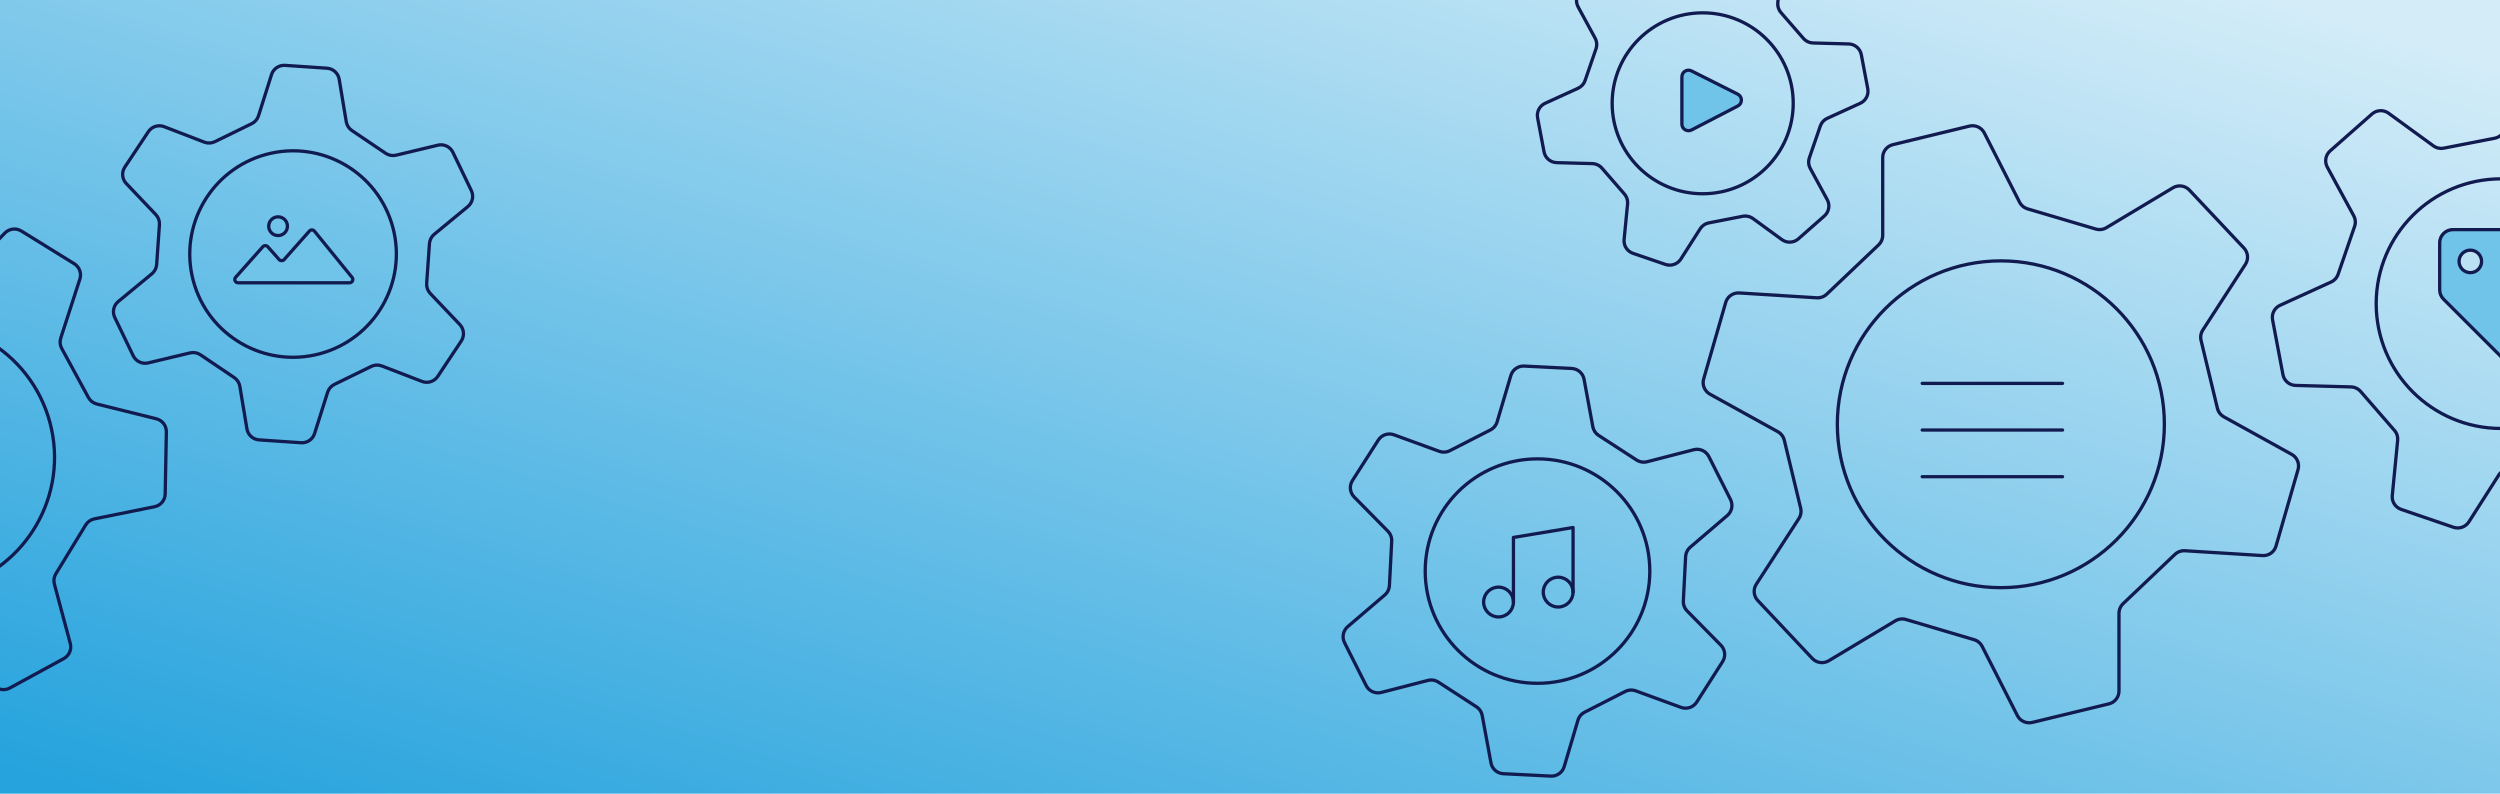 <svg width="1512" height="480" viewBox="0 0 1512 480" fill="none" xmlns="http://www.w3.org/2000/svg">
<g clip-path="url(#clip0_1817_12650)">
<rect width="1512" height="480" fill="url(#paint0_linear_1817_12650)"/>
<path fill-rule="evenodd" clip-rule="evenodd" d="M1519.31 222.368C1522.43 225.49 1527.5 225.49 1530.62 222.368L1559.07 193.943C1562.19 190.818 1562.19 185.75 1559.07 182.625L1517.63 141.217C1516.13 139.718 1514.09 138.876 1511.97 138.876H1483.52C1479.1 138.876 1475.52 142.458 1475.52 146.876V175.295C1475.52 177.418 1476.36 179.454 1477.87 180.954L1519.31 222.368ZM1494.05 164.901C1497.81 164.901 1500.86 161.855 1500.86 158.096C1500.86 154.338 1497.81 151.291 1494.05 151.291C1490.29 151.291 1487.24 154.338 1487.24 158.096C1487.24 161.855 1490.29 164.901 1494.05 164.901Z" fill="#70C3E9"/>
<path d="M921.872 220.403L950.621 221.844C954.786 222.052 958.262 225.095 959.02 229.196L964.327 257.897C964.676 259.788 965.788 261.452 967.401 262.498L990.362 277.39C992.006 278.457 994.022 278.785 995.92 278.296L1024.13 271.019C1028.23 269.962 1032.51 271.903 1034.41 275.682L1047.51 301.652C1049.37 305.353 1048.47 309.849 1045.32 312.543L1022.9 331.721C1021.44 332.97 1020.56 334.763 1020.46 336.681L1019.08 363.512C1018.98 365.473 1019.7 367.385 1021.08 368.784L1041.5 389.52C1044.44 392.512 1044.93 397.142 1042.67 400.68L1027.03 425.161C1024.76 428.716 1020.32 430.216 1016.36 428.769L988.953 418.764C987.125 418.097 985.102 418.221 983.369 419.106L958.823 431.64C957.115 432.513 955.84 434.048 955.296 435.886L946.982 463.946C945.803 467.928 942.052 470.586 937.904 470.379L909.156 468.944C904.99 468.736 901.513 465.693 900.755 461.592L895.448 432.89C895.099 431 893.988 429.337 892.376 428.291L869.413 413.391C867.769 412.324 865.752 411.996 863.854 412.485L835.646 419.761C831.548 420.819 827.266 418.877 825.361 415.098L812.269 389.129C810.404 385.427 811.307 380.931 814.458 378.237L836.878 359.067C838.337 357.819 839.22 356.026 839.319 354.108L840.708 327.269C840.809 325.308 840.082 323.395 838.704 321.996L818.278 301.261C815.331 298.27 814.845 293.637 817.106 290.098L832.745 265.628C835.017 262.073 839.452 260.573 843.415 262.019L870.821 272.024C872.65 272.692 874.674 272.568 876.407 271.682L900.953 259.139C902.66 258.267 903.935 256.732 904.479 254.894L912.793 226.836C913.973 222.854 917.724 220.195 921.872 220.403ZM921.772 222.401C918.546 222.239 915.627 224.306 914.71 227.403L906.397 255.463C905.697 257.826 904.058 259.799 901.863 260.921L877.317 273.464C875.089 274.602 872.486 274.761 870.136 273.903L842.728 263.898C839.646 262.773 836.196 263.94 834.429 266.705L818.791 291.176C817.032 293.928 817.411 297.53 819.703 299.857L840.129 320.593C841.9 322.391 842.835 324.851 842.705 327.373L841.316 354.212C841.189 356.677 840.054 358.982 838.178 360.587L815.757 379.757C813.306 381.852 812.604 385.35 814.055 388.228L827.147 414.198C828.629 417.137 831.959 418.647 835.146 417.825L863.355 410.549C865.796 409.919 868.388 410.342 870.502 411.714L893.464 426.613C895.537 427.958 896.966 430.097 897.415 432.527L902.721 461.227C903.311 464.417 906.015 466.784 909.256 466.946L938.004 468.381C941.23 468.542 944.147 466.474 945.064 463.378L953.378 435.318C954.078 432.954 955.718 430.981 957.914 429.86L982.459 417.325C984.687 416.187 987.288 416.028 989.638 416.885L1017.05 426.89C1020.13 428.016 1023.58 426.849 1025.34 424.084L1040.99 399.603C1042.74 396.851 1042.37 393.25 1040.07 390.924L1019.65 370.187C1017.88 368.389 1016.95 365.929 1017.08 363.409L1018.46 336.579C1018.59 334.113 1019.72 331.807 1021.6 330.202L1044.02 311.023C1046.47 308.928 1047.17 305.431 1045.72 302.552L1032.63 276.583C1031.15 273.643 1027.82 272.134 1024.63 272.956L996.419 280.232C993.979 280.861 991.387 280.439 989.273 279.068L966.312 264.177C964.238 262.831 962.81 260.692 962.36 258.261L957.053 229.56C956.464 226.371 953.76 224.004 950.52 223.842L921.772 222.401ZM1137.66 142.302V95.272C1137.66 91.118 1140.51 87.504 1144.54 86.525L1190.87 75.299C1194.92 74.317 1199.11 76.247 1201.01 79.963L1222.31 121.819C1223.18 123.531 1224.72 124.811 1226.56 125.356L1267.83 137.571C1269.71 138.127 1271.73 137.87 1273.41 136.862L1313.69 112.718C1317.31 110.542 1321.97 111.188 1324.87 114.269L1357.87 149.347C1360.71 152.366 1361.12 156.934 1358.87 160.412L1333.09 200.16C1332.05 201.771 1331.71 203.741 1332.16 205.608L1342.07 246.732C1342.53 248.64 1343.77 250.267 1345.48 251.218L1386.52 273.927C1390.2 275.959 1391.98 280.26 1390.81 284.293L1377.49 330.525C1376.33 334.58 1372.5 337.278 1368.29 337.015L1321.37 334.087C1319.43 333.965 1317.52 334.658 1316.11 336L1284.74 365.825C1283.35 367.146 1282.56 368.98 1282.56 370.898V417.927C1282.56 422.082 1279.72 425.697 1275.68 426.675L1229.36 437.894C1225.31 438.875 1221.11 436.945 1219.22 433.23L1197.91 391.38C1197.04 389.668 1195.51 388.39 1193.66 387.844L1152.41 375.622C1150.53 375.065 1148.5 375.322 1146.82 376.33L1106.54 400.482C1102.91 402.658 1098.26 402.012 1095.36 398.929L1062.36 363.852C1059.52 360.834 1059.11 356.266 1061.37 352.789L1087.14 313.041C1088.19 311.43 1088.53 309.459 1088.08 307.593L1078.17 266.461C1077.71 264.552 1076.47 262.924 1074.75 261.974L1033.71 239.274C1030.03 237.242 1028.25 232.94 1029.41 228.906L1042.74 182.667C1043.91 178.612 1047.74 175.913 1051.95 176.177L1098.86 179.114C1100.8 179.236 1102.71 178.542 1104.12 177.201L1135.49 147.376C1136.88 146.054 1137.66 144.22 1137.66 142.302ZM996.802 345.394C996.801 308.465 966.841 278.526 929.883 278.526C892.924 278.526 862.965 308.465 862.965 345.394C862.965 382.324 892.924 412.263 929.883 412.263C966.841 412.263 996.802 382.324 996.802 345.394ZM1308.01 256.595C1308.01 202.569 1264.18 158.77 1210.11 158.77C1156.05 158.77 1112.22 202.569 1112.22 256.595C1112.22 310.622 1156.05 354.421 1210.11 354.421C1264.18 354.421 1308.01 310.622 1308.01 256.595ZM1531.29 51.138C1533.52 47.639 1537.86 46.121 1541.79 47.465L1573.41 58.277C1577.36 59.627 1579.86 63.512 1579.46 67.664L1576.21 101.062C1576.02 102.975 1576.63 104.88 1577.89 106.331L1598.36 129.883C1599.65 131.362 1601.49 132.236 1603.45 132.289L1636.96 133.195C1641.19 133.31 1644.77 136.358 1645.56 140.517L1651.84 173.699C1652.61 177.771 1650.5 181.843 1646.73 183.562L1615.89 197.632C1614.14 198.428 1612.8 199.907 1612.17 201.721L1602.18 230.722C1601.54 232.58 1601.72 234.621 1602.65 236.346L1618.64 265.743C1620.65 269.432 1619.84 274.018 1616.69 276.795L1591.37 299.116C1588.2 301.906 1583.53 302.123 1580.12 299.639L1553 279.882C1551.42 278.736 1549.44 278.297 1547.53 278.67L1516.68 284.692C1514.8 285.059 1513.15 286.181 1512.12 287.797L1494.02 316.162C1491.78 319.662 1487.45 321.18 1483.52 319.836L1451.9 309.015C1447.95 307.665 1445.45 303.781 1445.85 299.63L1449.1 266.23C1449.28 264.317 1448.68 262.412 1447.42 260.962L1426.95 237.41C1425.66 235.93 1423.81 235.057 1421.85 235.004L1388.35 234.097C1384.11 233.983 1380.53 230.934 1379.75 226.775L1373.47 193.601C1372.69 189.53 1374.8 185.459 1378.57 183.739L1409.42 169.661C1411.17 168.864 1412.51 167.386 1413.14 165.572L1423.12 136.579C1423.76 134.722 1423.59 132.681 1422.65 130.955L1406.66 101.55C1404.66 97.861 1405.47 93.275 1408.62 90.499L1433.94 68.183C1437.11 65.395 1441.78 65.177 1445.19 67.66L1472.31 87.412C1473.89 88.557 1475.86 88.997 1477.77 88.625L1508.63 82.609C1510.51 82.242 1512.16 81.12 1513.19 79.504L1531.29 51.138ZM1541.14 49.356C1538.09 48.312 1534.71 49.493 1532.98 52.215L1514.88 80.58C1513.55 82.657 1511.43 84.1 1509.01 84.572L1478.16 90.588C1475.7 91.066 1473.16 90.501 1471.14 89.029L1444.01 69.276C1441.36 67.345 1437.72 67.515 1435.26 69.683L1409.94 91.999C1407.49 94.158 1406.86 97.725 1408.42 100.594L1424.41 130C1425.62 132.219 1425.84 134.842 1425.01 137.23L1415.03 166.223C1414.22 168.556 1412.5 170.456 1410.25 171.48L1379.4 185.558C1376.47 186.896 1374.83 190.063 1375.43 193.229L1381.71 226.403C1382.33 229.638 1385.11 232.009 1388.4 232.098L1421.91 233.005C1424.43 233.073 1426.81 234.196 1428.46 236.098L1448.92 259.65C1450.55 261.515 1451.33 263.965 1451.09 266.425L1447.84 299.823C1447.53 303.052 1449.47 306.074 1452.54 307.124L1484.17 317.943C1487.22 318.989 1490.6 317.808 1492.33 315.086L1510.43 286.72C1511.76 284.644 1513.88 283.201 1516.29 282.729L1547.15 276.706C1549.61 276.227 1552.15 276.792 1554.17 278.265L1581.29 298.023C1583.95 299.955 1587.58 299.786 1590.04 297.616L1615.37 275.294C1617.81 273.134 1618.45 269.568 1616.89 266.699L1600.9 237.302C1599.69 235.083 1599.47 232.459 1600.29 230.071L1610.28 201.07C1611.08 198.737 1612.81 196.836 1615.06 195.812L1645.9 181.743C1648.84 180.406 1650.48 177.238 1649.88 174.071L1643.6 140.889C1642.98 137.654 1640.2 135.283 1636.91 135.194L1603.4 134.288C1600.88 134.22 1598.5 133.097 1596.85 131.194L1576.38 107.642C1574.76 105.777 1573.98 103.327 1574.22 100.868L1577.47 67.471C1577.78 64.241 1575.83 61.219 1572.76 60.17L1541.14 49.356ZM1587.2 183.651C1587.2 142.513 1553.83 109.163 1512.66 109.163C1471.49 109.163 1438.12 142.513 1438.12 183.651C1438.12 224.789 1471.49 258.138 1512.66 258.138C1553.83 258.138 1587.2 224.789 1587.2 183.651ZM1511.97 137.876C1514.36 137.876 1516.65 138.823 1518.33 140.51L1559.77 181.918C1563.29 185.433 1563.29 191.135 1559.77 194.65L1531.33 223.075C1527.81 226.587 1522.12 226.587 1518.6 223.075L1477.16 181.661C1475.47 179.973 1474.52 177.683 1474.52 175.295V146.876C1474.52 141.905 1478.55 137.876 1483.52 137.876H1511.97ZM1499.86 158.096C1499.86 154.891 1497.26 152.291 1494.05 152.291C1490.84 152.291 1488.24 154.891 1488.24 158.096C1488.24 161.301 1490.84 163.901 1494.05 163.901C1497.26 163.901 1499.86 161.302 1499.86 158.096ZM1042.12 -32.258C1044.36 -35.758 1048.69 -37.275 1052.62 -35.932L1072.26 -29.218C1076.2 -27.869 1078.7 -23.985 1078.3 -19.833L1076.21 1.703C1076.03 3.616 1076.63 5.521 1077.9 6.971L1091.47 22.589C1092.76 24.068 1094.6 24.94 1096.56 24.994L1118.11 25.582C1122.34 25.697 1125.92 28.746 1126.71 32.904L1130.61 53.511C1131.38 57.581 1129.27 61.652 1125.5 63.372L1105.57 72.464C1103.83 73.26 1102.48 74.739 1101.86 76.554L1095.25 95.764C1094.61 97.621 1094.78 99.661 1095.72 101.386L1106 120.298C1108.01 123.986 1107.2 128.571 1104.05 131.347L1088.34 145.199C1085.17 147.989 1080.5 148.207 1077.09 145.722L1059.64 133.006C1058.06 131.859 1056.08 131.42 1054.17 131.793L1033.68 135.789C1031.8 136.156 1030.15 137.279 1029.12 138.894L1017.44 157.197C1015.21 160.697 1010.87 162.215 1006.94 160.872L987.309 154.158C983.362 152.808 980.859 148.922 981.263 144.77L983.359 123.247C983.545 121.333 982.937 119.427 981.676 117.976L968.092 102.35C966.806 100.871 964.959 99.999 963 99.945L941.452 99.357C937.221 99.242 933.642 96.194 932.854 92.035L928.953 71.429C928.182 67.358 930.291 63.287 934.06 61.567L953.991 52.474C955.736 51.678 957.078 50.2 957.703 48.386L964.32 29.184C964.96 27.327 964.79 25.286 963.852 23.56L953.567 4.642C951.562 0.954 952.373 -3.631 955.522 -6.407L971.226 -20.252C974.39 -23.042 979.068 -23.259 982.477 -20.776L999.927 -8.066C1001.5 -6.92 1003.48 -6.48 1005.39 -6.853L1025.88 -10.85C1027.76 -11.217 1029.41 -12.339 1030.44 -13.955L1042.12 -32.258ZM1051.98 -34.04C1048.92 -35.085 1045.55 -33.904 1043.81 -31.182L1032.13 -12.879C1030.8 -10.802 1028.69 -9.359 1026.27 -8.887L1005.77 -4.89C1003.32 -4.411 1000.77 -4.976 998.75 -6.448L981.3 -19.159C978.648 -21.091 975.01 -20.922 972.549 -18.752L956.845 -4.907C954.396 -2.748 953.765 0.818 955.324 3.686L965.609 22.605C966.815 24.824 967.035 27.448 966.212 29.836L959.595 49.038C958.791 51.37 957.065 53.271 954.821 54.295L934.89 63.386C931.958 64.724 930.318 67.891 930.918 71.057L934.819 91.663C935.431 94.897 938.215 97.268 941.506 97.358L963.054 97.946C965.573 98.015 967.948 99.136 969.601 101.038L983.184 116.664C984.806 118.53 985.59 120.981 985.35 123.441L983.254 144.964C982.939 148.193 984.886 151.215 987.956 152.265L1007.59 158.979C1010.64 160.024 1014.02 158.843 1015.75 156.121L1027.43 137.818C1028.76 135.741 1030.88 134.298 1033.3 133.826L1053.79 129.83C1056.25 129.351 1058.79 129.916 1060.81 131.389L1078.26 144.105C1080.92 146.038 1084.55 145.869 1087.02 143.699L1102.73 129.847C1105.18 127.688 1105.81 124.122 1104.25 121.253L1093.96 102.343C1092.76 100.124 1092.54 97.501 1093.36 95.114L1099.97 75.904C1100.77 73.57 1102.5 71.669 1104.74 70.644L1124.67 61.553C1127.6 60.215 1129.24 57.048 1128.65 53.882L1124.74 33.276C1124.13 30.042 1121.35 27.671 1118.06 27.581L1096.51 26.993C1093.99 26.924 1091.61 25.803 1089.96 23.901L1076.39 8.283C1074.77 6.418 1073.98 3.969 1074.22 1.51L1076.31 -20.026C1076.62 -23.254 1074.68 -26.276 1071.61 -27.325L1051.98 -34.04ZM1083.54 62.474C1083.54 32.811 1059.47 8.763 1029.79 8.763C1000.1 8.763 976.035 32.811 976.035 62.474C976.035 92.137 1000.1 116.185 1029.79 116.185C1059.47 116.185 1083.54 92.137 1083.54 62.474ZM998.802 345.394C998.802 383.43 967.944 414.263 929.883 414.263C891.821 414.263 860.965 383.43 860.965 345.394C860.965 307.359 891.821 276.526 929.883 276.526C967.944 276.526 998.801 307.359 998.802 345.394ZM1310.01 256.595C1310.01 311.728 1265.29 356.421 1210.11 356.421C1154.94 356.421 1110.22 311.728 1110.22 256.595C1110.22 201.463 1154.94 156.77 1210.11 156.77C1265.29 156.77 1310.01 201.463 1310.01 256.595ZM1589.2 183.651C1589.2 225.895 1554.93 260.138 1512.66 260.138C1470.39 260.138 1436.12 225.895 1436.12 183.651C1436.12 141.408 1470.39 107.163 1512.66 107.163C1554.93 107.163 1589.2 141.407 1589.2 183.651ZM1501.86 158.096C1501.86 162.407 1498.36 165.901 1494.05 165.901C1489.74 165.901 1486.24 162.407 1486.24 158.096C1486.24 153.785 1489.74 150.291 1494.05 150.291C1498.36 150.291 1501.86 153.785 1501.86 158.096ZM1476.52 175.295C1476.52 177.152 1477.26 178.934 1478.57 180.247L1520.02 221.661C1522.75 224.392 1527.18 224.392 1529.91 221.661L1558.36 193.235C1561.1 190.501 1561.1 186.066 1558.36 183.332L1516.92 141.925C1515.61 140.613 1513.83 139.876 1511.97 139.876H1483.52C1479.65 139.876 1476.52 143.01 1476.52 146.876V175.295ZM1139.66 142.302C1139.66 144.768 1138.65 147.126 1136.87 148.825L1105.5 178.65C1103.68 180.375 1101.23 181.266 1098.73 181.11L1051.83 178.173C1048.55 177.968 1045.57 180.067 1044.66 183.22L1031.34 229.46C1030.43 232.597 1031.82 235.944 1034.67 237.524L1075.72 260.224C1077.93 261.446 1079.52 263.538 1080.11 265.992L1090.02 307.124C1090.6 309.524 1090.17 312.057 1088.82 314.129L1063.04 353.877C1061.29 356.581 1061.61 360.134 1063.82 362.482L1096.82 397.559C1099.07 399.957 1102.69 400.459 1105.51 398.766L1145.79 374.615C1147.95 373.319 1150.56 372.988 1152.98 373.704L1194.23 385.927C1196.6 386.628 1198.58 388.272 1199.7 390.472L1221 432.323C1222.48 435.213 1225.74 436.713 1228.89 435.95L1275.21 424.731C1278.35 423.971 1280.56 421.159 1280.56 417.927V370.898C1280.56 368.433 1281.58 366.075 1283.36 364.376L1314.73 334.551C1316.55 332.826 1319 331.934 1321.49 332.09L1368.41 335.019C1371.69 335.224 1374.66 333.125 1375.57 329.971L1388.89 283.739C1389.8 280.602 1388.41 277.257 1385.56 275.677L1344.52 252.968C1342.31 251.746 1340.71 249.653 1340.12 247.2L1330.22 206.077C1329.64 203.677 1330.07 201.144 1331.41 199.072L1357.19 159.324C1358.95 156.619 1358.63 153.066 1356.42 150.719L1323.41 115.639C1321.16 113.243 1317.54 112.741 1314.71 114.433L1274.44 138.578C1272.28 139.874 1269.68 140.204 1267.26 139.489L1226 127.273C1223.63 126.572 1221.65 124.928 1220.53 122.726L1199.22 80.87C1197.75 77.98 1194.49 76.478 1191.34 77.242L1145.01 88.469C1141.87 89.23 1139.66 92.041 1139.66 95.272V142.302ZM1085.54 62.474C1085.54 93.243 1060.58 118.185 1029.79 118.185C998.996 118.185 974.035 93.243 974.035 62.474C974.035 31.705 998.996 6.763 1029.79 6.763C1060.58 6.763 1085.54 31.705 1085.54 62.474Z" fill="#121B50"/>
<path d="M915.326 364.113V325.049L951.385 319.039V358.103" stroke="#121B50" stroke-width="2" stroke-linecap="round" stroke-linejoin="round"/>
<path d="M906.311 373.127C911.29 373.127 915.326 369.091 915.326 364.112C915.326 359.134 911.29 355.098 906.311 355.098C901.332 355.098 897.296 359.134 897.296 364.112C897.296 369.091 901.332 373.127 906.311 373.127Z" stroke="#121B50" stroke-width="2" stroke-linecap="round" stroke-linejoin="round"/>
<path d="M942.371 367.118C947.349 367.118 951.386 363.082 951.386 358.104C951.386 353.125 947.349 349.089 942.371 349.089C937.392 349.089 933.356 353.125 933.356 358.104C933.356 363.082 937.392 367.118 942.371 367.118Z" stroke="#121B50" stroke-width="2" stroke-linecap="round" stroke-linejoin="round"/>
<path d="M1162.55 260.09H1247.42M1162.55 231.88H1247.42M1162.55 288.3H1247.42" stroke="#121B50" stroke-width="2" stroke-linecap="round" stroke-linejoin="round"/>
<path d="M1017.21 46.459V75.052C1017.21 78.051 1020.39 79.984 1023.05 78.603L1051.04 64.093C1053.94 62.59 1053.91 58.436 1051 56.969L1023.01 42.886C1020.35 41.547 1017.21 43.481 1017.21 46.459Z" fill="#70C3E9" stroke="#121B50" stroke-width="2"/>
<path d="M-255.105 153.592C-255.93 153.813 -256.563 154.315 -257.013 155.095C-257.463 155.874 -257.58 156.68 -257.362 157.497C-257.143 158.313 -256.638 158.953 -255.859 159.403C-255.079 159.852 -254.273 159.969 -253.455 159.75C-252.638 159.531 -251.998 159.026 -251.547 158.247C-251.097 157.468 -250.98 156.662 -251.199 155.845C-251.418 155.029 -251.922 154.389 -252.702 153.939C-253.481 153.49 -254.288 153.373 -255.105 153.592Z" stroke="#121B50" stroke-width="2" stroke-linecap="round" stroke-linejoin="round"/>
<path d="M-249.183 141.523C-250.008 141.744 -250.64 142.247 -251.091 143.026C-251.541 143.805 -251.658 144.611 -251.439 145.428C-251.221 146.245 -250.716 146.884 -249.936 147.334C-249.157 147.784 -248.35 147.9 -247.533 147.681C-246.716 147.462 -246.075 146.958 -245.625 146.179C-245.175 145.4 -245.058 144.593 -245.277 143.777C-245.495 142.96 -246 142.32 -246.78 141.871C-247.559 141.421 -248.366 141.304 -249.183 141.523Z" stroke="#121B50" stroke-width="2" stroke-linecap="round" stroke-linejoin="round"/>
<path d="M-226.001 140.719C-226.451 141.498 -226.568 142.304 -226.349 143.121C-226.13 143.938 -225.626 144.577 -224.846 145.027C-224.067 145.476 -223.26 145.593 -222.443 145.374C-221.625 145.155 -220.985 144.651 -220.535 143.872C-220.085 143.092 -219.968 142.286 -220.186 141.47C-220.405 140.653 -220.91 140.013 -221.689 139.564C-222.469 139.114 -223.276 138.997 -224.093 139.216C-224.91 139.435 -225.55 139.94 -226.001 140.719Z" stroke="#121B50" stroke-width="2" stroke-linecap="round" stroke-linejoin="round"/>
<path d="M-236.257 135.976C-237.082 136.197 -237.715 136.699 -238.165 137.479C-238.615 138.258 -238.732 139.064 -238.514 139.881C-238.293 140.705 -237.79 141.337 -237.011 141.786C-236.231 142.236 -235.424 142.353 -234.607 142.134C-233.79 141.915 -233.15 141.41 -232.699 140.631C-232.249 139.852 -232.132 139.046 -232.351 138.229C-232.57 137.413 -233.074 136.773 -233.854 136.323C-234.633 135.874 -235.44 135.757 -236.257 135.976Z" stroke="#121B50" stroke-width="2" stroke-linecap="round" stroke-linejoin="round"/>
<path d="M-131.397 206.336C-130.253 204.466 -129.927 202.209 -130.495 200.092L-140.125 164.152C-141.081 160.585 -139.471 156.828 -136.23 155.059L-103.55 137.223C-100.296 135.448 -96.249 136.139 -93.77 138.895L-68.922 166.512C-67.453 168.145 -65.378 169.102 -63.183 169.159L-28.811 170.053C-26.572 170.111 -24.412 169.228 -22.854 167.618L2.947 140.952C5.562 138.249 9.707 137.732 12.905 139.711L44.905 159.509C48.038 161.447 49.442 165.274 48.306 168.779L36.742 204.446C36.065 206.534 36.276 208.808 37.325 210.736L53.464 240.406C54.536 242.376 56.386 243.806 58.562 244.347L94.541 253.289C98.162 254.189 100.68 257.472 100.61 261.203L99.907 298.768C99.837 302.518 97.171 305.716 93.494 306.46L57.073 313.821C54.892 314.262 52.994 315.591 51.833 317.489L33.784 347.005C32.641 348.874 32.315 351.132 32.882 353.249L42.512 389.188C43.468 392.755 41.858 396.513 38.616 398.282L5.934 416.112C2.681 417.887 -1.365 417.195 -3.844 414.44L-28.691 386.827C-30.16 385.196 -32.234 384.239 -34.428 384.181L-68.794 383.28C-71.034 383.221 -73.196 384.104 -74.754 385.715L-100.559 412.388C-103.174 415.092 -107.32 415.608 -110.518 413.629L-142.511 393.831C-145.644 391.892 -147.048 388.065 -145.911 384.56L-134.347 348.893C-133.67 346.805 -133.881 344.531 -134.93 342.603L-151.071 312.927C-152.143 310.956 -153.994 309.526 -156.171 308.985L-192.151 300.051C-195.773 299.151 -198.292 295.867 -198.222 292.136L-197.516 254.564C-197.445 250.814 -194.778 247.616 -191.101 246.873L-154.687 239.519C-152.505 239.079 -150.606 237.75 -149.445 235.851L-131.397 206.336Z" stroke="#121B50" stroke-width="2" stroke-linecap="round" stroke-linejoin="round"/>
<path d="M-27.656 355.605C15.973 343.914 41.87 299.096 30.189 255.5C18.507 211.904 -26.33 186.039 -69.959 197.729C-113.587 209.419 -139.485 254.237 -127.803 297.834C-116.122 341.43 -71.284 367.295 -27.656 355.605Z" stroke="#121B50" stroke-width="2" stroke-linecap="round" stroke-linejoin="round"/>
<path d="M-284.2 415.396C-286.439 421.482 -280.886 427.563 -274.622 425.885L-226.688 413.041C-220.467 411.374 -218.666 403.413 -223.564 399.23L-236.626 388.075C-240.576 384.702 -246.642 385.928 -248.972 390.57L-255.061 402.702C-257.179 406.924 -262.474 408.4 -266.472 405.885L-269.668 403.874C-273.973 401.165 -279.681 403.109 -281.437 407.883L-284.2 415.396Z" stroke="#121B50" stroke-width="2" stroke-linecap="round" stroke-linejoin="round"/>
<path d="M-295.096 345.88C-293.469 344.412 -292.516 342.341 -292.458 340.15L-291.868 317.64C-291.771 313.95 -289.161 310.805 -285.552 310.029L-264.415 305.485C-260.79 304.706 -257.106 306.519 -255.511 309.866L-245.857 330.13C-244.912 332.114 -243.193 333.621 -241.102 334.299L-220.72 340.909C-218.589 341.599 -216.267 341.366 -214.317 340.264L-194.842 329.262C-191.567 327.411 -187.444 328.093 -184.939 330.9L-170.389 347.2C-167.936 349.948 -167.676 354.016 -169.761 357.053L-182.615 375.785C-183.857 377.595 -184.3 379.836 -183.842 381.982L-179.454 402.532C-178.986 404.726 -177.618 406.622 -175.684 407.758L-156.411 419.083C-153.194 420.974 -151.711 424.838 -152.838 428.396L-159.423 449.186C-160.555 452.761 -164.019 455.07 -167.754 454.74L-190.08 452.765C-192.295 452.569 -194.492 453.304 -196.143 454.794L-212.177 469.257C-213.804 470.725 -214.758 472.797 -214.816 474.988L-215.406 497.498C-215.503 501.188 -218.112 504.333 -221.721 505.109L-242.856 509.657C-246.481 510.437 -250.167 508.624 -251.761 505.277L-261.416 485.013C-262.36 483.03 -264.079 481.523 -266.168 480.845L-286.553 474.23C-288.684 473.538 -291.007 473.772 -292.958 474.874L-312.432 485.875C-315.707 487.726 -319.83 487.044 -322.335 484.237L-336.884 467.938C-339.338 465.19 -339.597 461.121 -337.512 458.083L-324.658 439.358C-323.415 437.549 -322.971 435.308 -323.429 433.162L-327.813 412.605C-328.281 410.41 -329.65 408.513 -331.585 407.376L-350.86 396.054C-354.079 394.163 -355.562 390.298 -354.435 386.739L-347.85 365.957C-346.717 362.382 -343.254 360.074 -339.518 360.405L-317.193 362.379C-314.978 362.575 -312.78 361.84 -311.129 360.349L-295.096 345.88Z" stroke="#121B50" stroke-width="2" stroke-linecap="round" stroke-linejoin="round"/>
<path d="M-239.114 461.784C-209.152 453.756 -191.367 422.977 -199.389 393.037C-207.412 363.097 -238.204 345.334 -268.165 353.363C-298.127 361.391 -315.913 392.17 -307.89 422.11C-299.868 452.049 -269.076 469.812 -239.114 461.784Z" stroke="#121B50" stroke-width="2" stroke-linecap="round" stroke-linejoin="round"/>
<path d="M-211.531 158.266C-211.531 158.265 -211.533 158.265 -211.534 158.266C-213.317 161.159 -216.131 163.121 -219.985 164.153L-225.541 165.642C-227.877 166.268 -229.563 167.672 -230.615 169.852C-231.657 172.037 -231.874 174.296 -231.25 176.623C-230.692 178.705 -229.965 179.943 -229.063 180.36C-228.162 180.769 -227.617 181.328 -227.425 182.044C-227.29 182.55 -227.307 182.949 -227.469 183.241C-227.639 183.534 -228 183.747 -228.557 183.896C-235.711 185.813 -242.492 184.927 -248.885 181.232C-255.286 177.54 -259.443 172.123 -261.359 164.974C-263.274 157.826 -262.367 150.913 -258.555 144.538C-254.743 138.163 -249.132 133.987 -241.725 132.003C-235.078 130.221 -228.673 130.69 -222.508 133.415C-216.343 136.14 -212.361 140.845 -210.568 147.538C-209.427 151.794 -209.747 155.372 -211.528 158.267C-211.529 158.268 -211.53 158.268 -211.531 158.266V158.266Z" stroke="#121B50" stroke-width="2" stroke-linecap="round" stroke-linejoin="round"/>
<path d="M-253.375 103.475C-251.406 102.514 -249.919 100.787 -249.258 98.698L-244.354 83.183C-243.241 79.664 -239.866 77.363 -236.184 77.613L-221.243 78.626C-217.544 78.877 -214.502 81.636 -213.893 85.293L-211.231 101.275C-210.87 103.442 -209.634 105.365 -207.813 106.593L-194.625 115.489C-192.768 116.742 -190.471 117.158 -188.292 116.638L-172.631 112.896C-168.972 112.022 -165.198 113.816 -163.565 117.205L-156.994 130.847C-155.396 134.165 -156.269 138.145 -159.11 140.489L-171.786 150.947C-173.479 152.343 -174.523 154.373 -174.676 156.562L-175.761 172.12C-175.917 174.358 -175.125 176.56 -173.579 178.187L-162.498 189.848C-159.927 192.554 -159.569 196.678 -161.634 199.786L-169.993 212.368C-172.068 215.492 -176.035 216.755 -179.534 215.406L-194.594 209.6C-196.669 208.8 -198.984 208.9 -200.983 209.876L-215.421 216.929C-217.39 217.891 -218.878 219.617 -219.538 221.706L-224.443 237.222C-225.555 240.74 -228.93 243.042 -232.612 242.792L-247.551 241.779C-251.251 241.528 -254.294 238.767 -254.902 235.109L-257.557 219.137C-257.917 216.969 -259.153 215.045 -260.975 213.816L-274.171 204.915C-276.028 203.663 -278.325 203.246 -280.504 203.767L-296.165 207.508C-299.825 208.383 -303.599 206.589 -305.232 203.199L-311.802 189.558C-313.401 186.24 -312.527 182.259 -309.686 179.915L-297.008 169.456C-295.317 168.061 -294.273 166.032 -294.119 163.845L-293.028 148.292C-292.871 146.052 -293.662 143.85 -295.208 142.222L-306.292 130.554C-308.862 127.849 -309.221 123.726 -307.155 120.617L-298.8 108.042C-296.726 104.919 -292.76 103.656 -289.261 105.004L-274.202 110.806C-272.127 111.605 -269.813 111.505 -267.814 110.529L-253.375 103.475Z" stroke="#121B50" stroke-width="2" stroke-linecap="round" stroke-linejoin="round"/>
<path d="M-222.684 203.906C-198.531 197.434 -184.193 172.622 -190.66 148.487C-197.128 124.351 -221.95 110.032 -246.103 116.504C-270.257 122.976 -284.594 147.788 -278.127 171.923C-271.66 196.059 -246.837 210.378 -222.684 203.906Z" stroke="#121B50" stroke-width="2" stroke-linecap="round" stroke-linejoin="round"/>
<path d="M-63.925 306.351C-62.291 312.448 -54.571 314.34 -50.303 309.689L-17.022 273.417C-13.062 269.102 -14.929 262.135 -20.515 260.378L-67.475 245.601C-73.496 243.706 -79.237 249.206 -77.604 255.303L-63.925 306.351Z" stroke="#121B50" stroke-width="2" stroke-linecap="round" stroke-linejoin="round"/>
<path d="M152.227 74.806C154.195 73.845 155.683 72.118 156.344 70.029L164.223 45.102C165.335 41.583 168.71 39.282 172.392 39.531L197.787 41.253C201.486 41.504 204.529 44.264 205.137 47.922L209.414 73.626C209.774 75.793 211.01 77.716 212.831 78.945L233.221 92.703C235.079 93.956 237.377 94.373 239.556 93.852L264.838 87.806C268.498 86.93 272.273 88.724 273.906 92.115L285.071 115.291C286.669 118.609 285.795 122.591 282.954 124.934L262.62 141.706C260.928 143.102 259.883 145.131 259.73 147.319L258.044 171.42C257.888 173.66 258.679 175.862 260.226 177.489L278.107 196.306C280.679 199.012 281.037 203.136 278.972 206.244L264.75 227.649C262.675 230.772 258.709 232.035 255.211 230.687L230.918 221.326C228.843 220.526 226.528 220.627 224.529 221.603L202.248 232.492C200.281 233.454 198.793 235.18 198.133 237.268L190.254 262.195C189.141 265.714 185.766 268.016 182.083 267.766L156.686 266.039C152.987 265.788 149.946 263.028 149.337 259.371L145.061 233.665C144.7 231.498 143.465 229.575 141.644 228.346L121.253 214.588C119.395 213.335 117.097 212.918 114.918 213.439L89.636 219.485C85.976 220.36 82.201 218.567 80.568 215.177L69.405 192.006C67.807 188.688 68.68 184.708 71.521 182.364L91.856 165.585C93.547 164.189 94.591 162.161 94.744 159.973L96.432 135.878C96.589 133.638 95.797 131.436 94.251 129.809L76.367 110.985C73.796 108.279 73.438 104.155 75.504 101.047L89.726 79.647C91.801 76.525 95.766 75.262 99.264 76.61L123.557 85.966C125.632 86.765 127.946 86.665 129.944 85.689L152.227 74.806Z" stroke="#121B50" stroke-width="2" stroke-linecap="round" stroke-linejoin="round"/>
<path d="M193.398 213.945C226.723 205.015 246.506 170.781 237.583 137.48C228.66 104.179 194.411 84.422 161.085 93.352C127.76 102.281 107.977 136.516 116.9 169.817C125.823 203.118 160.073 222.874 193.398 213.945Z" stroke="#121B50" stroke-width="2" stroke-linecap="round" stroke-linejoin="round"/>
<path d="M187.128 139.747L171.836 157.002C171.04 157.9 169.639 157.9 168.843 157.002L161.947 149.222C161.152 148.325 159.752 148.324 158.956 149.22L142.516 167.707C141.37 168.996 142.285 171.036 144.011 171.036H211.38C213.065 171.036 213.995 169.08 212.931 167.773L190.176 139.811C189.397 138.854 187.946 138.823 187.128 139.747Z" fill="#70C3E9" stroke="#121B50" stroke-width="2"/>
<circle cx="168.177" cy="136.803" r="5.664" fill="#70C3E9" stroke="#121B50" stroke-width="2"/>
</g>
<defs>
<linearGradient id="paint0_linear_1817_12650" x1="1440.71" y1="19.619" x2="1196.29" y2="825.799" gradientUnits="userSpaceOnUse">
<stop stop-color="#D3ECF8"/>
<stop offset="1" stop-color="#26A3DD"/>
</linearGradient>
<clipPath id="clip0_1817_12650">
<rect width="1512" height="480" fill="white"/>
</clipPath>
</defs>
</svg>
